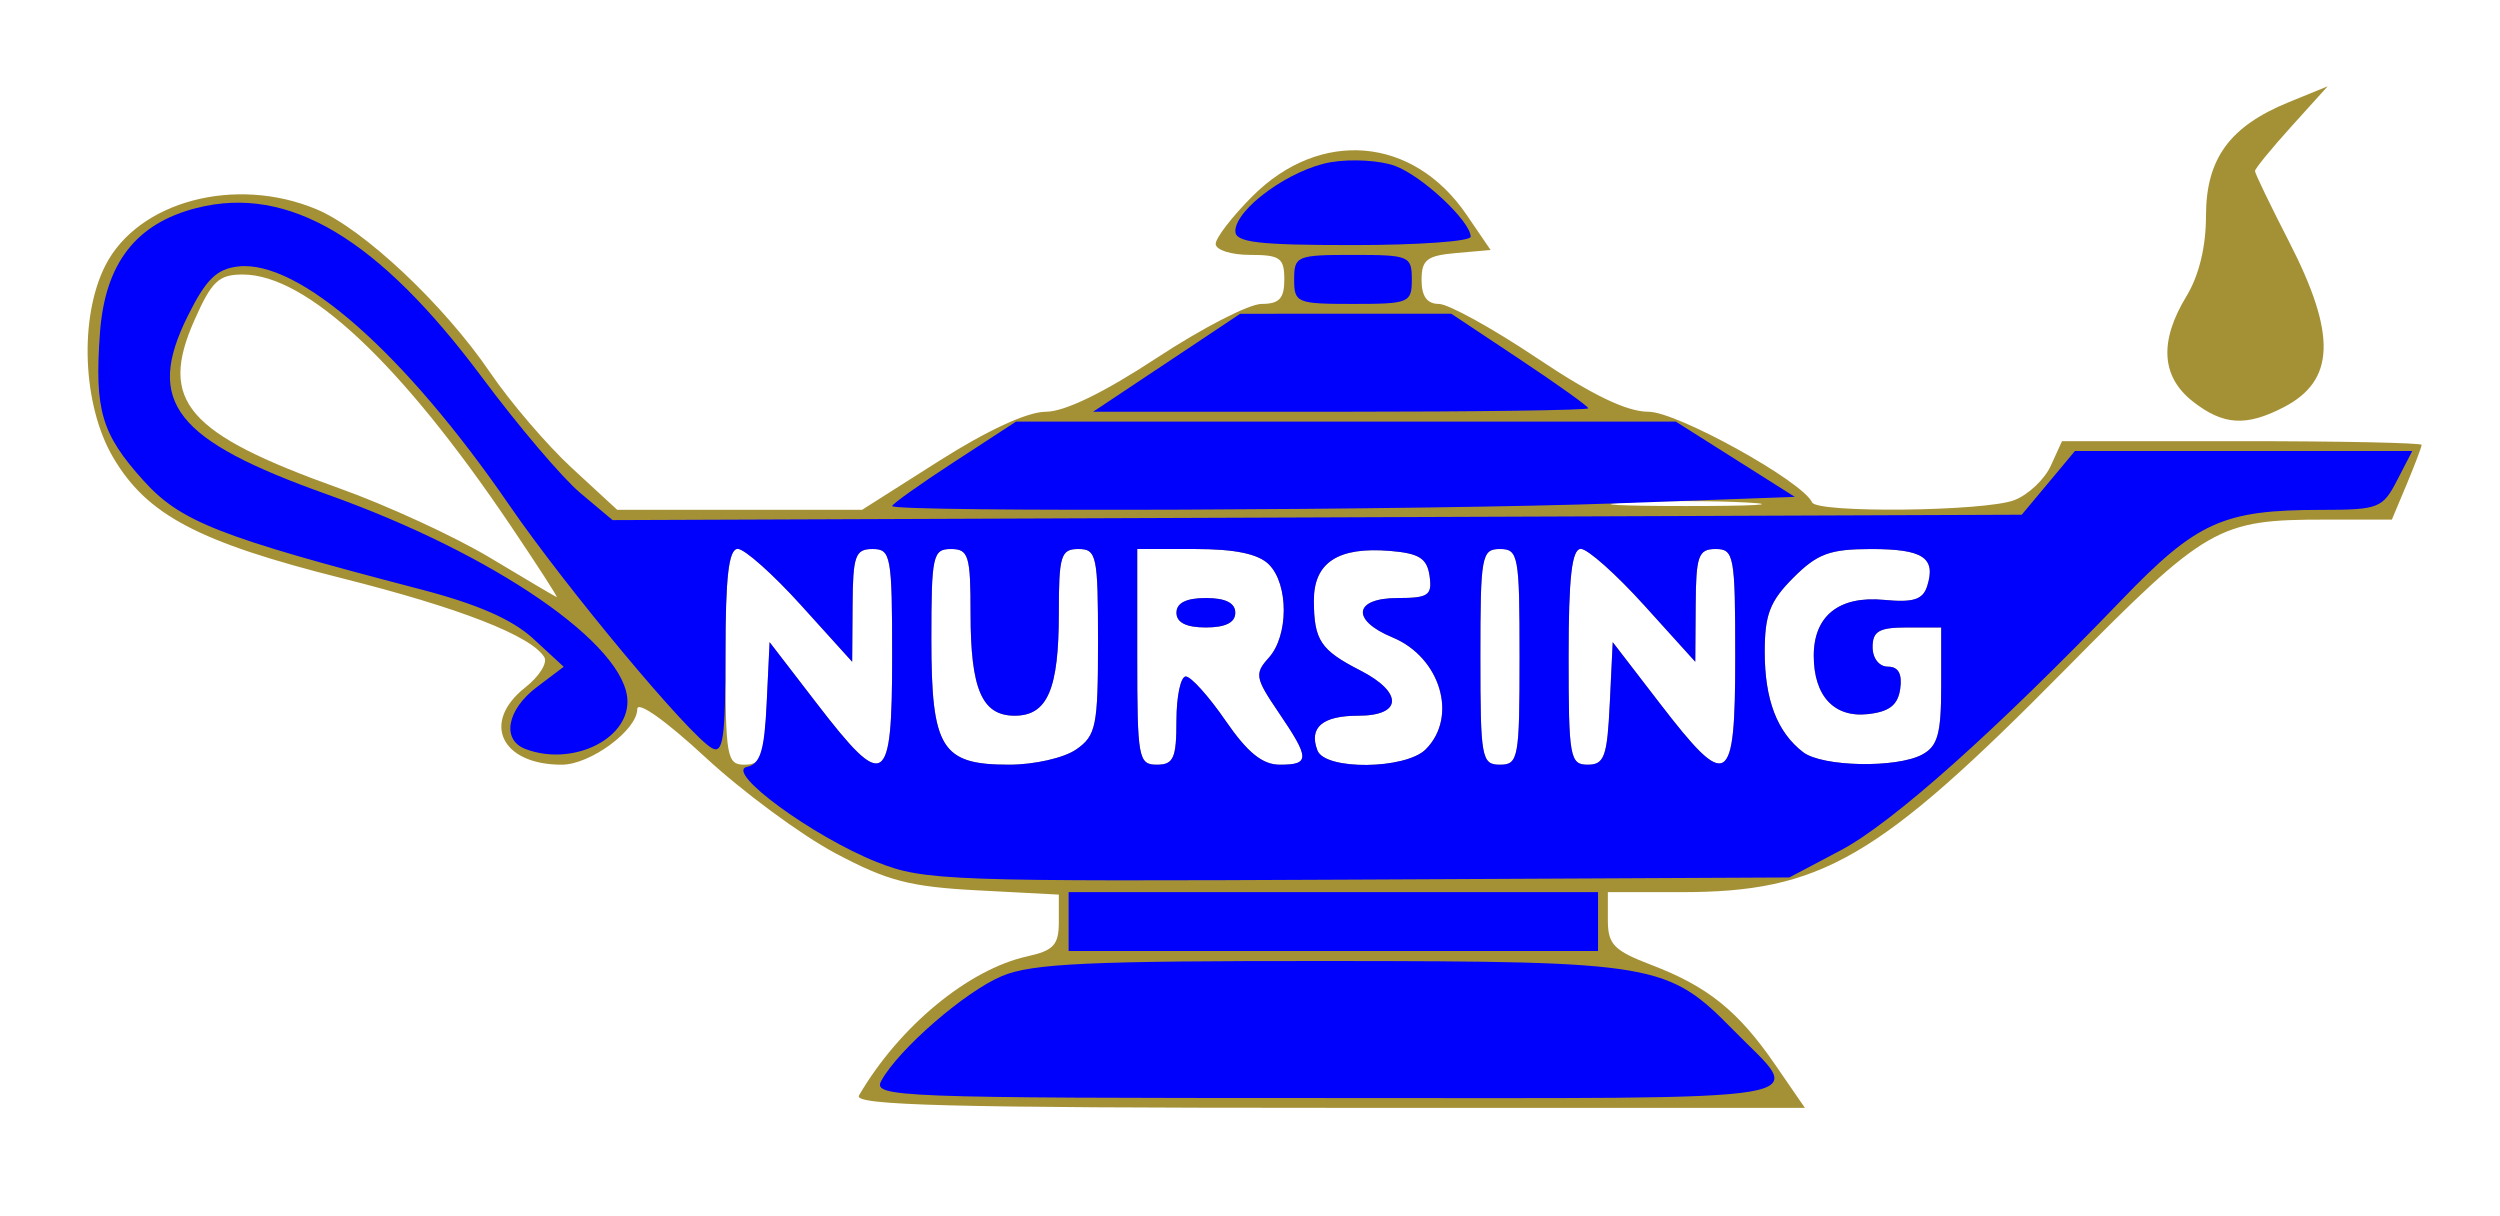 <?xml version="1.0" encoding="UTF-8" standalone="no"?>
<!-- Created with Inkscape (http://www.inkscape.org/) -->
<svg
    xmlns:inkscape="http://www.inkscape.org/namespaces/inkscape"
    xmlns:rdf="http://www.w3.org/1999/02/22-rdf-syntax-ns#"
    xmlns="http://www.w3.org/2000/svg"
    xmlns:sodipodi="http://sodipodi.sourceforge.net/DTD/sodipodi-0.dtd"
    xmlns:cc="http://creativecommons.org/ns#"
    xmlns:xlink="http://www.w3.org/1999/xlink"
    xmlns:dc="http://purl.org/dc/elements/1.1/"
    xmlns:svg="http://www.w3.org/2000/svg"
    xmlns:ns1="http://sozi.baierouge.fr"
    id="svg2"
    sodipodi:docname="nurse lamp.png"
    viewBox="0 0 255 124"
    version="1.1"
    inkscape:version="0.48.1 r9760"
  >
  <sodipodi:namedview
      id="namedview4"
      bordercolor="#666666"
      inkscape:pageshadow="2"
      guidetolerance="10"
      pagecolor="#ffffff"
      gridtolerance="10"
      inkscape:window-maximized="0"
      inkscape:zoom="2.0156863"
      objecttolerance="10"
      borderopacity="1"
      inkscape:current-layer="svg2"
      inkscape:cx="127.5"
      inkscape:cy="62"
      inkscape:window-y="24"
      inkscape:window-x="7"
      inkscape:window-width="640"
      showgrid="false"
      inkscape:pageopacity="0"
      inkscape:window-height="480"
  />
  <g
      id="g2989"
    >
    <path
        id="path2993"
        style="fill:#a59135"
        inkscape:connector-curvature="0"
        d="m87.609 111.75c4.079-7.02 11.174-12.884 17.171-14.201 2.69-0.592 3.22-1.167 3.22-3.503v-2.795l-8.25-0.433c-6.966-0.366-9.233-0.958-14.568-3.801-3.475-1.852-9.437-6.256-13.25-9.786-4.058-3.757-6.932-5.788-6.932-4.897 0 2.138-4.795 5.666-7.701 5.666-6.196 0-8.236-4.331-3.715-7.887 1.421-1.118 2.29-2.507 1.932-3.087-1.35-2.185-8.645-5.029-20.63-8.043-14.672-3.69-19.908-6.458-23.359-12.347-3.121-5.325-3.475-14.269-0.775-19.567 3.335-6.545 13.257-9.181 21.536-5.722 4.781 1.998 12.996 9.724 17.708 16.654 2.057 3.026 5.815 7.413 8.35 9.75l4.609 4.249h12.489 12.489l7.875-5c4.911-3.117 9.001-5 10.851-5 1.93 0 5.92-1.936 11.34-5.5 4.6-3.025 9.4-5.5 10.68-5.5 1.81 0 2.32-0.552 2.32-2.5 0-2.191-0.433-2.5-3.5-2.5-1.925 0-3.5-0.503-3.5-1.118 0-0.615 1.689-2.806 3.753-4.87 6.909-6.909 16.393-6.091 21.829 1.881l2.46 3.607-3.521 0.31c-2.98 0.263-3.52 0.685-3.52 2.75 0 1.662 0.56 2.44 1.76 2.44 0.967 0 5.456 2.475 9.974 5.5 5.698 3.815 9.197 5.5 11.421 5.5 2.913 0 15.735 7.107 16.679 9.245 0.489 1.108 17.599 0.921 20.614-0.225 1.418-0.539 3.094-2.114 3.726-3.5l1.15-2.52h18.34c10.09 0 18.34 0.17 18.34 0.378 0 0.208-0.681 2.008-1.513 4l-1.52 3.622h-6.74c-11.01 0-12.08 0.614-26.54 15.251-19.15 19.392-24.94 22.749-39.22 22.749h-7.47v2.864c0 2.468 0.615 3.099 4.442 4.561 5.75 2.196 8.858 4.698 12.61 10.151l3.044 4.424h-48.607c-38.607 0-48.458-0.257-47.88-1.25zm-9.407-40 0.298-6.25 4.808 6.25c6.948 9.03 7.692 8.57 7.692-4.75 0-10.333-0.121-11-2-11-1.764 0-2.005 0.68-2.039 5.75l-0.039 5.75-5.211-5.764c-2.866-3.17-5.773-5.757-6.461-5.75-0.923 0.01-1.25 2.888-1.25 11.014 0 10.244 0.134 11 1.952 11 1.696 0 1.991-0.819 2.25-6.25zm31.575 4.693c2.03-1.421 2.22-2.375 2.22-11 0-8.776-0.14-9.443-2-9.443-1.797 0-2 0.667-2 6.566 0 7.745-1.16 10.434-4.5 10.434s-4.5-2.689-4.5-10.434c0-5.899-0.203-6.566-2-6.566-1.855 0-2 0.667-2 9.171 0 11.184 1.017 12.829 7.93 12.829 2.565 0 5.612-0.693 6.845-1.557zm10.22-2.943c0-2.475 0.428-4.5 0.952-4.5s2.345 2.025 4.048 4.5c2.248 3.268 3.767 4.5 5.548 4.5 3.083 0 3.067-0.631-0.135-5.343-2.38-3.502-2.46-3.948-1-5.561 2.035-2.249 2.044-7.497 0.016-9.525-1.08-1.075-3.45-1.571-7.5-1.571h-5.93v11c0 10.333 0.121 11 2 11 1.704 0 2-0.667 2-4.5zm0-11c0-1 1-1.5 3-1.5s3 0.5 3 1.5-1 1.5-3 1.5-3-0.5-3-1.5zm25.429 13.929c3.31-3.313 1.51-9.384-3.39-11.413-4.26-1.762-3.96-4.016 0.53-4.016 3.13 0 3.53-0.277 3.25-2.25-0.256-1.802-1.058-2.311-4.027-2.558-5.313-0.441-7.796 1.184-7.777 5.093 0.019 4.03 0.682 5.025 4.735 7.101 4.39 2.248 4.29 4.614-0.19 4.614-3.673 0-5.082 1.196-4.179 3.548 0.78 2.032 8.986 1.943 11.049-0.119zm9.57-9.429c0-10.333-0.121-11-2-11s-2 0.667-2 11 0.121 11 2 11 2-0.667 2-11zm9.202 4.75 0.298-6.25 4.808 6.25c6.95 9.03 7.69 8.57 7.69-4.75 0-10.333-0.121-11-2-11-1.764 0-2.005 0.68-2.039 5.75l-0.039 5.75-5.211-5.764c-2.866-3.17-5.774-5.758-6.461-5.75-0.92 0.01-1.25 2.888-1.25 11.014 0 10.244 0.134 11 1.952 11 1.696 0 1.991-0.819 2.25-6.25zm31.863 5.215c1.59-0.846 1.94-2.126 1.94-7v-5.965h-3.5c-2.833 0-3.5 0.381-3.5 2 0 1.151 0.667 2 1.57 2 1.056 0 1.465 0.737 1.25 2.25-0.235 1.655-1.1 2.339-3.27 2.586-3.47 0.394-5.55-1.842-5.55-5.956 0-4.07 2.591-6.129 7.165-5.693 2.998 0.286 3.966-0.022 4.403-1.401 0.92-2.9-0.41-3.785-5.71-3.785-4.213 0-5.487 0.469-7.941 2.923-2.39 2.391-2.92 3.768-2.92 7.566 0 4.883 1.268 8.199 3.913 10.229 1.952 1.499 9.525 1.653 12.152 0.247zm-144-23.384c-11.188-16.58-20.797-25.581-27.307-25.581-2.445 0-3.161 0.68-4.933 4.684-3.647 8.244-0.792 11.545 14.817 17.132 4.878 1.746 11.793 4.933 15.368 7.084 3.575 2.15 6.626 3.952 6.78 4.005 0.154 0.053-1.972-3.243-4.726-7.324zm126.2-2.321c-3.438-0.195-9.062-0.195-12.5 0s-0.625 0.355 6.25 0.355 9.688-0.16 6.25-0.355zm45.38-10.333c-3.2-2.519-3.41-6.133-0.63-10.701 1.28-2.101 2-5.038 2-8.194 0-5.844 2.403-9.144 8.456-11.616l3.956-1.615-3.706 4.103c-2.04 2.257-3.71 4.299-3.71 4.539 0 0.24 1.573 3.501 3.495 7.247 4.846 9.443 4.689 14.13-0.567 16.848-3.852 1.992-6.181 1.839-9.294-0.61z"
    />
    <path
        id="path2991"
        style="fill:#0000fd"
        inkscape:connector-curvature="0"
        d="m89.886 110.25c1.76-3.222 8.576-9.136 12.332-10.701 3.078-1.282 8.841-1.545 33.5-1.527 33.211 0.024 34.405 0.23 41.115 7.077 7.33 7.47 10.76 6.9-41.33 6.9-44.05 0-46.519-0.09-45.614-1.75zm19.114-16.25v-3h27 27v3 3h-27-27v-3zm-19.5-6.045c-6.562-2.601-15.653-9.258-13.296-9.738 1.343-0.273 1.767-1.655 2-6.532l0.296-6.185 4.808 6.25c6.948 9.03 7.692 8.57 7.692-4.75 0-10.333-0.121-11-2-11-1.764 0-2.005 0.68-2.039 5.75l-0.039 5.75-5.211-5.764c-2.866-3.17-5.773-5.757-6.461-5.75-0.92 0.01-1.25 2.798-1.25 10.564 0 8.756-0.238 10.414-1.4 9.75-2.348-1.342-14.837-16.323-20.633-24.75-10.716-15.582-21.501-25.079-27.675-24.37-2.202 0.252-3.29 1.324-5.15 5.073-4.352 8.776-1.327 12.635 14.255 18.187 17.09 6.089 30.603 15.416 30.603 21.124 0 3.953-5.752 6.619-10.418 4.829-2.444-0.938-1.875-4.005 1.168-6.304l2.75-2.078-3.097-2.855c-2.144-1.976-5.683-3.528-11.5-5.044-20.549-5.356-24.475-6.895-28.256-11.081-4.299-4.758-5.02-7.199-4.451-15.068 0.513-7.098 3.67-11.178 9.865-12.75 9.364-2.377 18.514 3.06 29.129 17.308 3.679 4.939 8.176 10.229 9.992 11.755l3.303 2.775 71.867-0.275 71.867-0.275 2.713-3.25 2.713-3.25h17.203 17.203l-1.551 3c-1.471 2.845-1.873 3-7.776 3.006-9.987 0.009-12.639 1.208-20.312 9.18-12.907 13.411-23.435 22.792-28.681 25.557l-5.22 2.756-44 0.218c-41.802 0.208-44.25 0.119-49-1.763zm20.28-11.512c2.03-1.421 2.22-2.375 2.22-11 0-8.776-0.14-9.443-2-9.443-1.797 0-2 0.667-2 6.566 0 7.745-1.16 10.434-4.5 10.434s-4.5-2.689-4.5-10.434c0-5.899-0.203-6.566-2-6.566-1.855 0-2 0.667-2 9.171 0 11.184 1.017 12.829 7.93 12.829 2.565 0 5.612-0.693 6.845-1.557zm10.22-2.943c0-2.475 0.428-4.5 0.952-4.5s2.345 2.025 4.048 4.5c2.248 3.268 3.767 4.5 5.548 4.5 3.083 0 3.067-0.631-0.135-5.343-2.38-3.502-2.46-3.948-1-5.561 2.035-2.249 2.044-7.497 0.016-9.525-1.08-1.075-3.45-1.571-7.5-1.571h-5.93v11c0 10.333 0.121 11 2 11 1.704 0 2-0.667 2-4.5zm0-11c0-1 1-1.5 3-1.5s3 0.5 3 1.5-1 1.5-3 1.5-3-0.5-3-1.5zm25.429 13.929c3.31-3.313 1.51-9.384-3.39-11.413-4.26-1.762-3.96-4.016 0.53-4.016 3.13 0 3.53-0.277 3.25-2.25-0.256-1.802-1.058-2.311-4.027-2.558-5.313-0.441-7.796 1.184-7.777 5.093 0.019 4.03 0.682 5.025 4.735 7.101 4.39 2.248 4.29 4.614-0.19 4.614-3.673 0-5.082 1.196-4.179 3.548 0.78 2.032 8.986 1.943 11.049-0.119zm9.57-9.429c0-10.333-0.121-11-2-11s-2 0.667-2 11 0.121 11 2 11 2-0.667 2-11zm9.202 4.75 0.298-6.25 4.808 6.25c6.95 9.03 7.69 8.57 7.69-4.75 0-10.333-0.121-11-2-11-1.764 0-2.005 0.68-2.039 5.75l-0.039 5.75-5.211-5.764c-2.866-3.17-5.774-5.758-6.461-5.75-0.92 0.01-1.25 2.888-1.25 11.014 0 10.244 0.134 11 1.952 11 1.696 0 1.991-0.819 2.25-6.25zm31.863 5.215c1.59-0.846 1.94-2.126 1.94-7v-5.965h-3.5c-2.833 0-3.5 0.381-3.5 2 0 1.151 0.667 2 1.57 2 1.056 0 1.465 0.737 1.25 2.25-0.235 1.655-1.1 2.339-3.27 2.586-3.47 0.394-5.55-1.842-5.55-5.956 0-4.07 2.591-6.129 7.165-5.693 2.998 0.286 3.966-0.022 4.403-1.401 0.92-2.9-0.41-3.785-5.71-3.785-4.213 0-5.487 0.469-7.941 2.923-2.39 2.391-2.92 3.768-2.92 7.566 0 4.883 1.268 8.199 3.913 10.229 1.952 1.499 9.525 1.653 12.152 0.247zm-105.06-25.348c0-0.21 2.844-2.235 6.32-4.5l6.32-4.117h33.64 33.64l6.075 3.841 6.075 3.841-18.195 0.659c-19.52 0.707-73.88 0.91-73.88 0.276zm28-14.617l7.5-4.995 10.762-0.003 10.762-0.003 6.988 4.647c3.843 2.556 6.988 4.806 6.988 5 0 0.194-11.362 0.352-25.25 0.351l-25.25-0.003 7.5-4.995zm13-8.5c0-2.389 0.267-2.5 6-2.5s6 0.111 6 2.5-0.267 2.5-6 2.5-6-0.111-6-2.5zm-6-4.911c0-2.288 5.625-6.35 9.76-7.048 2.106-0.356 5.064-0.178 6.573 0.396 2.79 1.058 7.67 5.649 7.67 7.209 0 0.47-5.4 0.854-12 0.854-9.664 0-12-0.275-12-1.411z"
    />
  </g
  >
</svg
>
